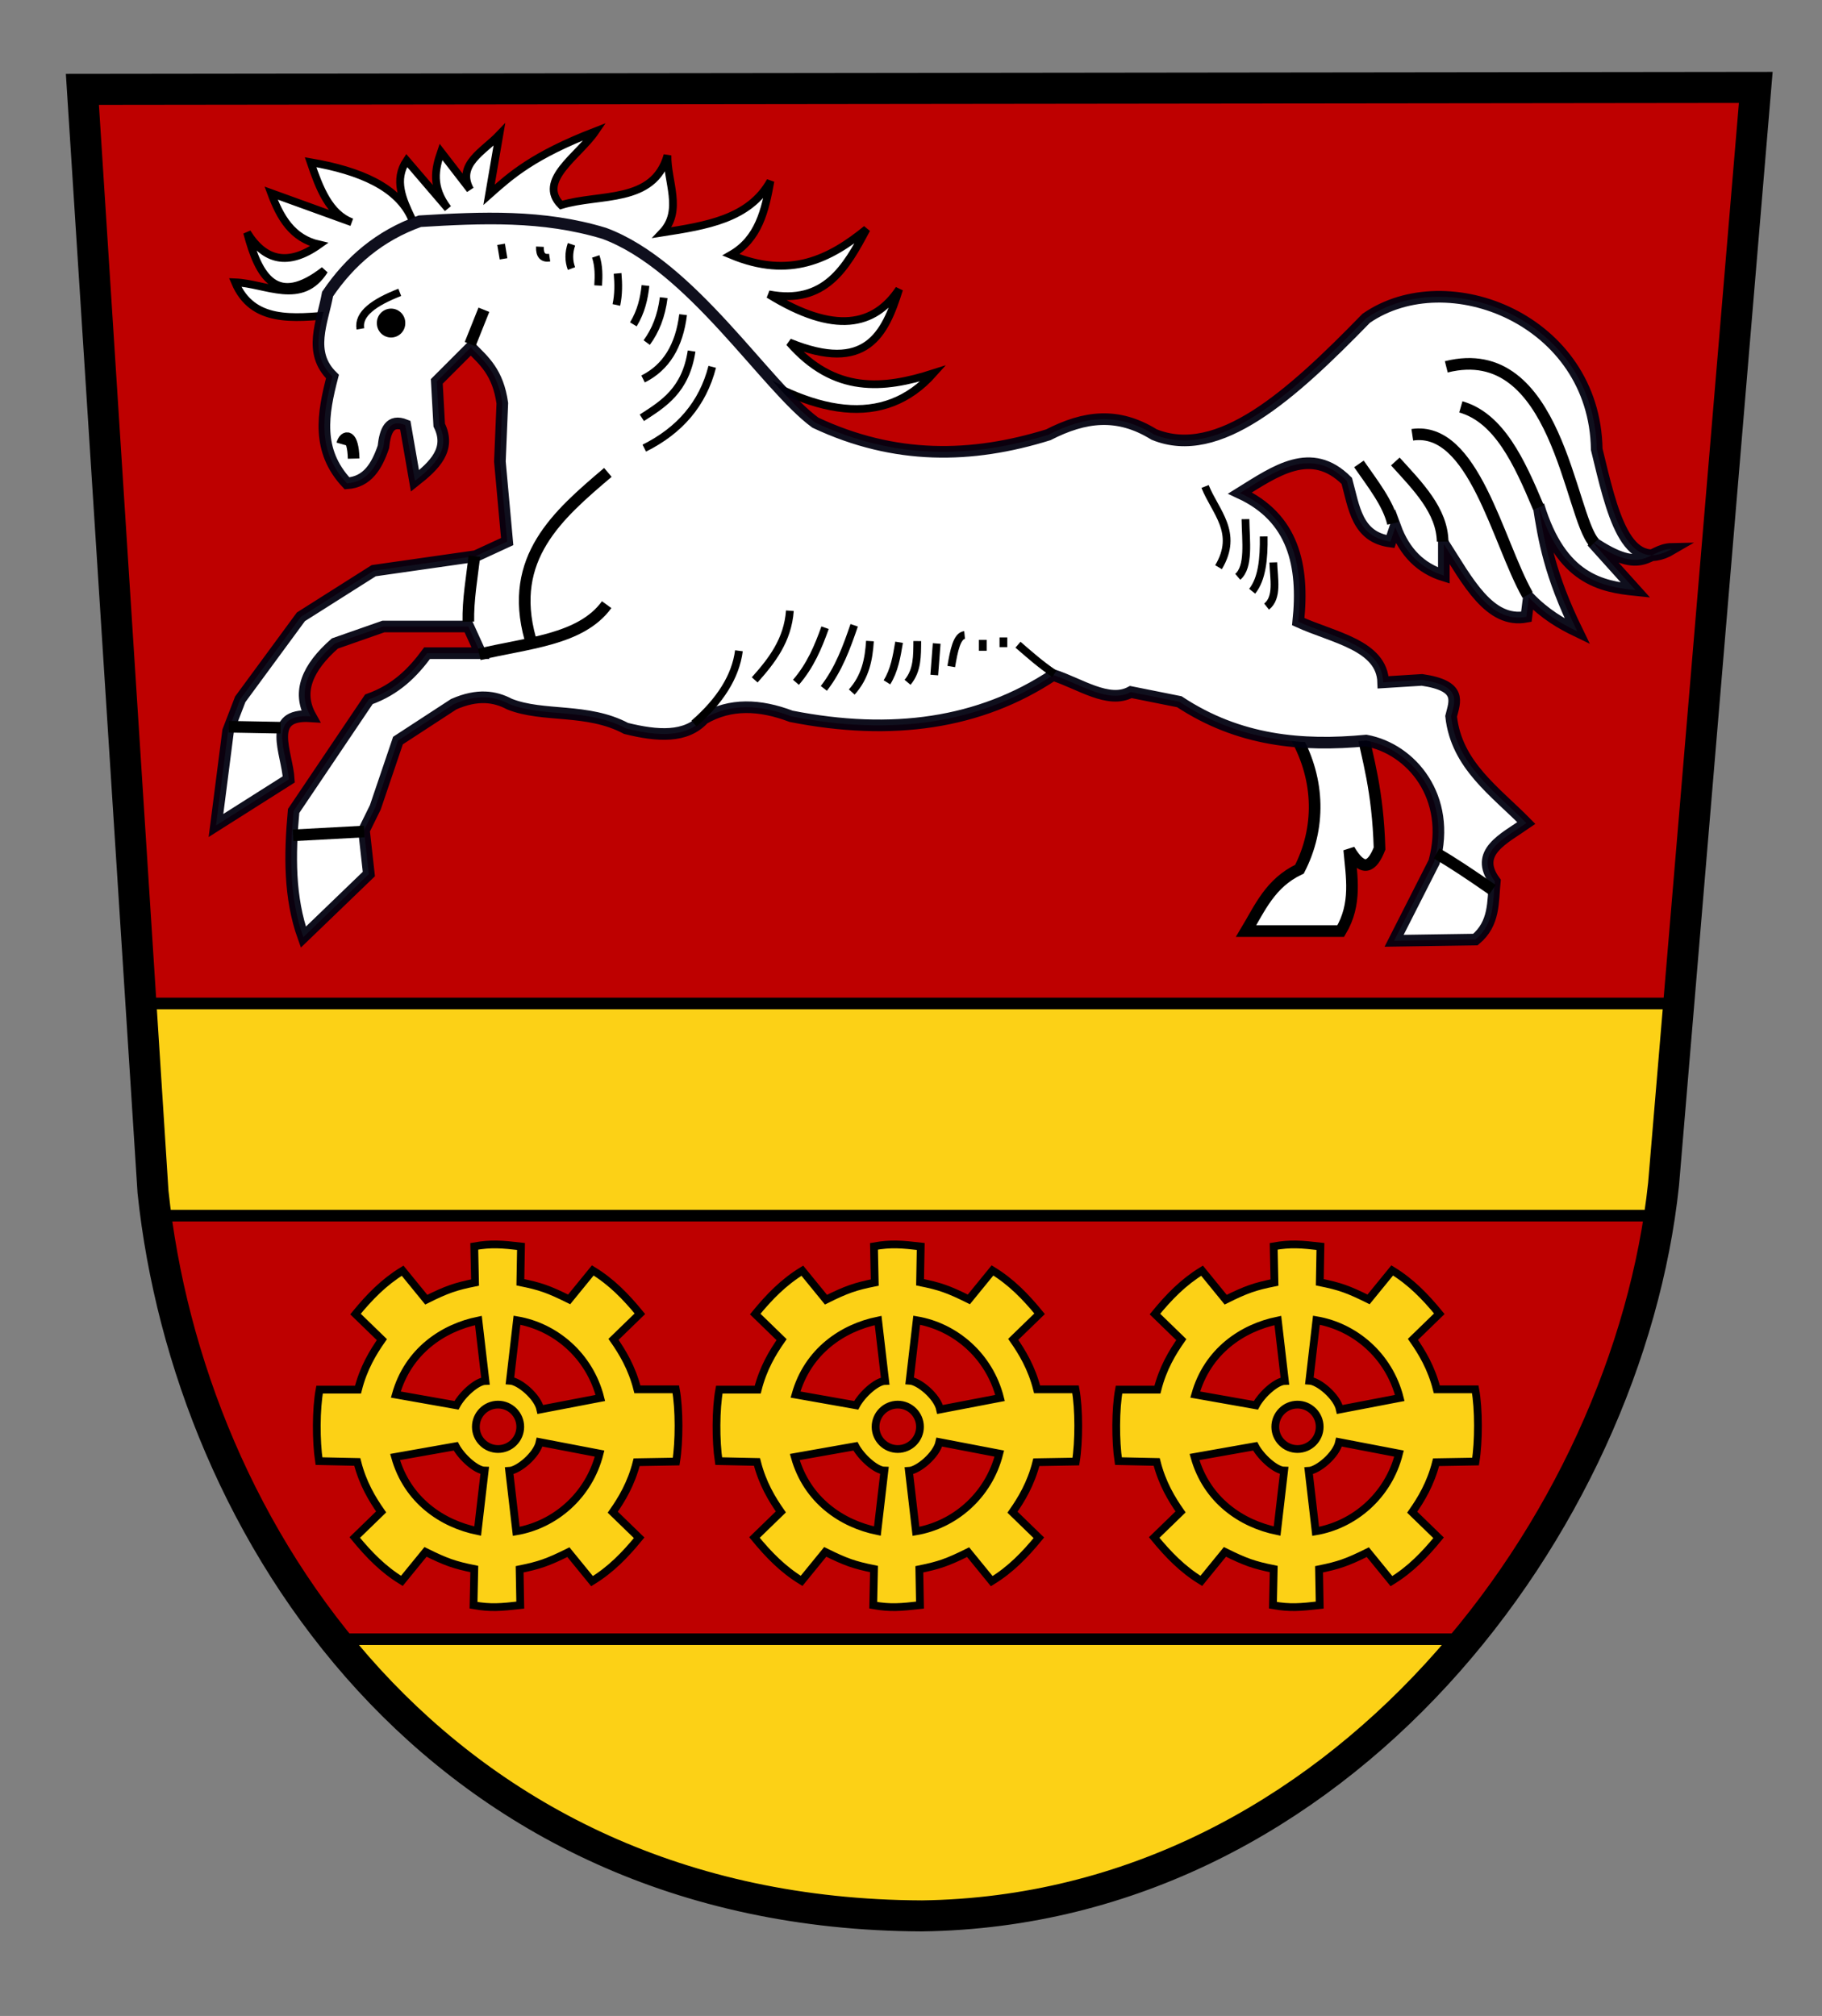<?xml version="1.0" encoding="UTF-8" standalone="no"?>
<!-- Created with Inkscape (http://www.inkscape.org/) -->
<svg
   xmlns:svg="http://www.w3.org/2000/svg"
   xmlns="http://www.w3.org/2000/svg"
   version="1.0"
   width="470"
   height="520"
   id="svg1901">
  <rect width="100%" height="100%" fill="#808080" stroke="none"/>
  <defs
     id="defs1903">
    <clipPath
       id="clipPath6306">
      <path
         d="M 452.916,22.547 L 21.254,23.053 L 39.472,307.454 C 48.66,394.605 112.753,493.74 237.844,494.187 C 345.73,492.728 419.944,392.581 429.132,305.43 L 452.916,22.547 z "
         style="color:#000000;fill:none;stroke:#be0000;stroke-width:2;"
         id="path6308" />
    </clipPath>
    <clipPath
       id="clipPath6310">
      <path
         d="M 452.916,22.547 L 21.254,23.053 L 39.472,307.454 C 48.66,394.605 112.753,493.74 237.844,494.187 C 345.73,492.728 419.944,392.581 429.132,305.43 L 452.916,22.547 z "
         style="color:#000000;fill:none;stroke:#be0000;stroke-width:2;"
         id="path6312" />
    </clipPath>
    <clipPath
       id="clipPath6314">
      <path
         d="M 452.916,22.547 L 21.254,23.053 L 39.472,307.454 C 48.66,394.605 112.753,493.74 237.844,494.187 C 345.73,492.728 419.944,392.581 429.132,305.43 L 452.916,22.547 z "
         style="color:#000000;fill:none;stroke:#be0000;stroke-width:2;"
         id="path6316" />
    </clipPath>
  </defs>
  <g
     style="opacity:1"
     id="layer1">
    <rect
       width="483.786"
       height="551.597"
       x="-9.109"
       y="-18.444"
       style="fill:#be0000;stroke:#000000;stroke-width:8;"
       clip-path="url(#clipPath6314)"
       id="rect6304" />
    <path
       d="M 334.27,190.083 C 340.586,201.377 340.568,213.739 335.209,224.199 C 327.678,227.755 324.999,234.223 321.438,240.161 L 345.851,240.161 C 350.03,233.171 348.667,226.181 348.042,219.191 C 351.593,225.22 353.977,223.657 355.866,218.878 C 355.411,203.779 352.879,195.949 350.858,186.327 L 334.27,190.083 z "
       style="color:#000000;fill:#ffffff;fill-rule:nonzero;stroke:#000000;stroke-width:3;"
       id="path3232" />
    <path
       d="M 187.675,92.297 C 209.824,107.509 228.079,110.556 240.791,96.28 C 227.946,100.4 215.288,101.704 203.61,88.313 C 223.482,96.404 228.302,86.216 231.938,74.591 C 225.554,84.156 215.288,86.387 198.298,75.919 C 212.807,78.698 218.253,69.017 223.528,59.099 C 214.135,66.743 203.792,72.106 188.561,65.739 C 195.71,61.648 197.381,54.27 198.741,46.706 C 193.298,56.526 182.054,58.223 170.855,59.985 C 176.222,54.33 172.048,46.767 172.183,40.066 C 168.594,52.683 154.702,49.844 144.74,52.903 C 138.431,46.558 149.28,40.214 153.593,33.869 C 137.511,40.099 131.871,45.168 126.15,50.247 L 128.805,34.755 C 124.736,39.03 117.675,42.451 121.281,48.919 L 113.756,39.181 C 112.227,43.626 111.247,48.181 115.527,53.788 L 104.903,41.394 C 101.537,46.411 103.827,51.427 106.231,56.444 C 102.727,48.324 93.041,44.068 80.116,41.837 C 82.423,48.646 84.956,55.155 90.739,57.329 L 69.936,49.804 C 72.247,56.05 75.346,61.509 82.329,63.083 C 74.292,68.797 68.236,67.25 63.739,59.985 C 66.739,71.418 71.313,79.312 83.657,69.723 C 77.82,79.013 68.612,73.136 60.64,72.821 C 65.143,83.439 75.633,82.083 85.87,81.231 L 187.675,92.297 z "
       style="color:#000000;fill:#ffffff;fill-rule:nonzero;stroke:#000000;stroke-width:2;"
       id="path3235" />
    <path
       d="M 352.423,82.102 C 373.363,67.588 411.373,82.441 411.891,115.905 C 415.76,131.886 419.387,148.561 431.296,141.57 C 424.983,141.68 424.283,149.008 410.639,139.692 L 421.906,152.212 C 413.198,151.319 402.676,149.45 396.868,130.302 C 398.245,139.191 399.735,148.193 406.883,162.853 C 402.71,160.851 398.537,158.429 394.364,154.089 L 393.738,159.097 C 384.227,160.893 378.557,149.886 372.455,140.318 L 372.455,148.456 C 366.521,146.629 362.327,142.484 359.935,135.936 L 358.683,139.692 C 350.032,138.555 349.279,130.836 347.416,124.043 C 338.235,114.857 329.054,121.476 319.873,127.173 C 333.618,133.527 336.428,145.769 334.896,160.349 C 343.94,164.477 356.516,166.399 356.805,175.999 L 366.821,175.373 C 377.299,176.908 375.255,180.947 374.332,184.762 C 375.683,197.355 385.728,204.151 393.738,212.305 C 387.885,216.371 380.146,219.871 385.6,227.328 C 385.069,232.621 385.604,238.18 380.592,242.352 L 359.622,242.665 L 369.951,222.321 C 374.524,205.638 364.098,193.175 352.423,191.022 C 335.866,192.591 319.607,191.173 304.223,181.006 L 291.704,178.502 C 285.946,181.639 278.497,176.315 271.673,174.121 C 252.745,186.685 230.077,189.901 204.068,184.762 C 196.012,181.708 188.409,181.369 181.532,185.388 C 176.949,190.409 169.598,189.897 161.501,187.892 C 151.486,182.561 140.142,185.084 131.455,181.632 C 127.662,179.619 123.2,178.945 117.057,181.632 L 102.66,191.022 L 96.811,208.258 L 93.896,214.183 L 95.148,225.45 L 78.247,241.726 C 74.608,231.577 74.7,220.495 75.743,209.175 L 95.148,180.38 C 102.278,177.83 106.549,173.375 110.171,168.487 L 123.943,168.487 L 120.813,161.601 L 98.904,161.601 L 86.384,165.983 C 79.252,172.243 76.639,178.502 80.125,184.762 C 68.537,184.009 74.085,194.159 74.491,201.038 L 55.712,212.931 L 58.842,188.518 L 61.971,180.38 L 77.621,159.097 L 96.4,147.204 L 122.691,143.448 L 130.829,139.692 L 128.951,119.035 L 129.577,104.012 C 128.46,96.021 124.835,93.046 121.439,89.614 L 112.675,98.378 L 113.301,109.645 C 116.414,115.93 112.052,120.079 107.042,124.043 L 104.538,109.645 C 100.576,108.05 99.351,111.016 98.904,115.279 C 97.189,120.296 94.742,124.335 89.514,124.669 C 81.57,116.231 83.261,106.723 85.758,97.126 C 79.349,90.888 83.161,83.189 84.506,75.843 C 90.242,67.39 97.841,60.8 108.294,57.063 C 124.152,56.104 140.01,55.371 155.868,60.193 C 178.371,68.503 197.529,99.662 210.327,109.019 C 230.836,118.66 250.641,118.288 270.421,112.149 C 279.81,107.336 288.315,106.264 297.704,112.073 C 314.294,118.857 333.016,102.042 352.423,82.102 z "
       style="color:#000000;fill:#ffffff;fill-rule:nonzero;stroke:#00000f;stroke-width:3;stroke-opacity:0.941;"
       id="path2233" />
    <path
       d="M 123.63,168.8 C 135.736,165.838 149.834,165.154 156.494,155.967"
       style="color:#000000;fill:none;stroke:#000000;stroke-width:3;"
       id="path3208" />
    <path
       d="M 156.806,121.852 C 143.832,132.859 130.999,143.941 136.775,164.731"
       style="color:#000000;fill:none;stroke:#000000;stroke-width:3;"
       id="path3210" />
    <path
       d="M 122.378,143.448 C 121.713,149.082 120.708,154.715 120.813,160.349 L 120.813,160.349"
       style="color:#000000;fill:none;stroke:#000000;stroke-width:3;"
       id="path3212" />
    <path
       d="M 190.609,167.861 C 189.745,174.549 185.734,180.787 179.029,186.64"
       style="color:#000000;fill:none;stroke:#000000;stroke-width:2;"
       id="path3214" />
    <path
       d="M 271.986,173.808 C 268.283,171.304 265.497,168.8 262.596,166.296"
       style="color:#000000;fill:none;stroke:#000000;stroke-width:2;"
       id="path3216" />
    <path
       d="M 384.974,229.519 C 379.479,225.693 374.412,222.296 370.577,220.13"
       style="color:#000000;fill:none;stroke:#000000;stroke-width:3;"
       id="path3218" />
    <path
       d="M 411.265,140.005 C 404.859,133.062 401.74,87.431 373.081,94.622"
       style="color:#000000;fill:none;stroke:#000000;stroke-width:3;"
       id="path3220" />
    <path
       d="M 396.868,130.928 C 391.92,119.099 386.697,107.773 376.836,104.95"
       style="color:#000000;fill:none;stroke:#000000;stroke-width:3;"
       id="path3222" />
    <path
       d="M 364.317,112.149 C 380.132,109.819 386.282,139.738 394.051,153.463"
       style="color:#000000;fill:none;stroke:#000000;stroke-width:3;"
       id="path3224" />
    <path
       d="M 372.142,139.692 C 371.993,131.686 365.739,125.425 359.935,119.035"
       style="color:#000000;fill:none;stroke:#000000;stroke-width:3;"
       id="path3226" />
    <path
       d="M 359.309,134.997 C 358.143,129.885 354.099,124.773 350.545,119.661"
       style="color:#000000;fill:none;stroke:#000000;stroke-width:3;"
       id="path3228" />
    <path
       d="M 121.281,88.756 C 122.461,85.805 123.641,82.854 124.822,79.903"
       style="color:#000000;fill:none;stroke:#000000;stroke-width:3;"
       id="path3237" />
    <path
       d="M 166.196,115.592 C 175.309,111.055 181.287,104.167 183.723,94.622"
       style="color:#000000;fill:none;stroke:#000000;stroke-width:2;"
       id="path3239" />
    <path
       d="M 165.57,107.767 C 171.177,104.157 176.861,100.669 178.403,90.553"
       style="color:#000000;fill:none;stroke:#000000;stroke-width:2;"
       id="path3241" />
    <path
       d="M 165.883,97.752 C 171.874,94.771 175.228,89.152 176.212,81.163"
       style="color:#000000;fill:none;stroke:#000000;stroke-width:2;"
       id="path3243" />
    <path
       d="M 171.204,76.782 C 170.612,81.511 169.082,85.302 166.822,88.362"
       style="color:#000000;fill:none;stroke:#000000;stroke-width:2;"
       id="path3245" />
    <path
       d="M 163.379,83.667 C 165.401,80.329 166.145,76.99 166.509,73.652"
       style="color:#000000;fill:none;stroke:#000000;stroke-width:2;"
       id="path3247" />
    <path
       d="M 159.31,70.522 C 159.554,73.234 159.576,75.947 158.997,78.66"
       style="color:#000000;fill:none;stroke:#000000;stroke-width:2;"
       id="path3249" />
    <path
       d="M 153.677,66.14 C 154.499,68.644 154.458,71.148 154.303,73.652"
       style="color:#000000;fill:none;stroke:#000000;stroke-width:2;"
       id="path3251" />
    <path
       d="M 147.417,63.01 C 146.65,65.267 146.697,67.343 147.417,69.27"
       style="color:#000000;fill:none;stroke:#000000;stroke-width:2;"
       id="path3253" />
    <path
       d="M 139.279,63.636 C 139.181,65.847 140.063,66.721 141.783,66.453"
       style="color:#000000;fill:none;stroke:#000000;stroke-width:2;"
       id="path3255" />
    <path
       d="M 129.264,63.01 L 129.89,66.766"
       style="color:#000000;fill:none;stroke:#000000;stroke-width:2;"
       id="path3257" />
    <path
       d="M 203.755,157.532 C 203.2,165.126 199.139,170.383 194.678,175.373"
       style="color:#000000;fill:none;stroke:#000000;stroke-width:2;"
       id="path3259" />
    <path
       d="M 212.831,161.914 C 211.072,166.857 209.037,171.708 205.319,175.999"
       style="color:#000000;fill:none;stroke:#000000;stroke-width:2;"
       id="path3261" />
    <path
       d="M 220.343,161.288 C 218.404,166.936 216.399,172.563 212.518,177.563"
       style="color:#000000;fill:none;stroke:#000000;stroke-width:2;"
       id="path3263" />
    <path
       d="M 224.412,165.357 C 224.109,169.991 223.288,174.522 219.717,178.502"
       style="color:#000000;fill:none;stroke:#000000;stroke-width:2;"
       id="path3265" />
    <path
       d="M 231.923,165.67 C 231.323,169.334 230.688,172.981 228.794,175.999"
       style="color:#000000;fill:none;stroke:#000000;stroke-width:2;"
       id="path3267" />
    <path
       d="M 236.618,165.357 C 236.578,169.103 236.717,172.893 234.114,175.999"
       style="color:#000000;fill:none;stroke:#000000;stroke-width:2;"
       id="path3269" />
    <path
       d="M 241.626,165.983 L 241,174.121"
       style="color:#000000;fill:none;stroke:#000000;stroke-width:2;"
       id="path3271" />
    <path
       d="M 248.825,163.792 C 246.84,163.992 246.069,167.835 245.382,171.93"
       style="color:#000000;fill:none;stroke:#000000;stroke-width:2;"
       id="path3273" />
    <path
       d="M 253.519,165.044 L 253.519,167.861"
       style="color:#000000;fill:none;stroke:#000000;stroke-width:2;"
       id="path3275" />
    <path
       d="M 258.84,164.418 L 258.84,166.922"
       style="color:#000000;fill:none;stroke:#000000;stroke-width:2;"
       id="path3277" />
    <path
       d="M 310.86,125.483 C 313.441,131.986 319.653,137.371 314.331,146.306"
       style="color:#000000;fill:none;stroke:#000000;stroke-width:2;"
       id="path3279" />
    <path
       d="M 321.272,133.911 C 321.361,139.619 322.319,146.196 319.289,148.785"
       style="color:#000000;fill:none;stroke:#000000;stroke-width:2;"
       id="path3281" />
    <path
       d="M 325.982,138.373 C 326.064,144.157 325.55,149.345 323.007,152.503"
       style="color:#000000;fill:none;stroke:#000000;stroke-width:2;"
       id="path3283" />
    <path
       d="M 328.461,145.066 C 328.589,149.291 329.701,154.106 326.726,156.469"
       style="color:#000000;fill:none;stroke:#000000;stroke-width:2;"
       id="path3285" />
    <path
       d="M 75.608,215.468 L 93.952,214.477"
       style="color:#000000;fill:none;stroke:#000000;stroke-width:3;"
       id="path3287" />
    <path
       d="M 58.999,187.456 L 72.385,187.704"
       style="color:#000000;fill:none;stroke:#000000;stroke-width:3;"
       id="path3289" />
    <path
       d="M 91.225,118.294 C 91.072,112.039 88.959,112.109 88.251,114.575"
       style="color:#000000;fill:none;stroke:#000000;stroke-width:3;"
       id="path3291" />
    <path
       d="M 92.961,84.828 C 92.28,80.948 96.556,77.969 103.124,75.408"
       style="color:#000000;fill:none;stroke:#000000;stroke-width:2;"
       id="path3297" />
    <path
       d="M 103.868 83.34 A 2.975 2.975 0 1 1  97.919,83.34 A 2.975 2.975 0 1 1  103.868 83.34 z"
       transform="matrix(1.23,0,0,1.23,-23.218,-19.179)"
       style="fill:#000000;stroke:none;stroke-width:2;"
       id="path3299" />
    <path
       d="M 125.225,356.207 C 123.052,356.246 119.263,359.649 117.752,362.485 L 102.102,359.712 C 105.244,348.533 114.242,342.478 123.412,340.609 L 125.225,356.207 z M 131.545,356.135 C 133.899,356.255 138.677,360.185 139.401,363.56 L 154.86,360.596 C 152.09,349.629 143.173,342.191 133.358,340.536 L 131.545,356.135 z M 125.034,379.326 C 122.861,379.287 119.072,375.884 117.561,373.049 L 101.91,375.821 C 105.052,387.001 114.051,393.056 123.221,394.925 L 125.034,379.326 z M 174.415,376.991 L 164.227,377.165 C 162.816,382.753 160.35,386.789 158.07,390.056 L 164.873,396.66 C 161.217,401.114 157.566,404.876 152.719,407.84 L 146.621,400.365 C 141.319,402.996 139.126,403.759 134.039,404.787 L 134.207,414.02 C 129.265,414.577 126.625,414.84 122.15,414.054 L 122.349,404.714 C 117.262,403.686 115.069,402.924 109.767,400.293 L 103.669,407.768 C 98.822,404.803 95.171,401.042 91.515,396.588 L 98.318,389.984 C 96.038,386.717 93.572,382.681 92.161,377.093 L 82.283,376.885 C 81.504,371.698 81.504,363.42 82.436,358.44 L 92.352,358.441 C 93.764,352.852 96.229,348.816 98.509,345.549 L 91.706,338.945 C 95.362,334.492 99.014,330.73 103.86,327.765 L 109.958,335.24 C 115.26,332.61 117.453,331.847 122.54,330.819 L 122.341,321.48 C 126.816,320.693 129.456,320.956 134.398,321.513 L 134.231,330.747 C 139.317,331.774 141.51,332.537 146.813,335.168 L 152.91,327.693 C 157.757,330.657 161.408,334.419 165.064,338.873 L 158.261,345.477 C 160.541,348.744 163.007,352.78 164.418,358.368 L 174.334,358.368 C 175.266,363.348 175.232,372.011 174.415,376.991 z M 131.354,379.399 C 133.708,379.278 138.486,375.348 139.21,371.973 L 154.669,374.937 C 151.899,385.905 142.982,393.342 133.167,394.997 L 131.354,379.399 z M 134.206,368.035 C 134.206,371.197 131.64,373.763 128.478,373.763 C 125.316,373.763 122.749,371.197 122.749,368.035 C 122.749,364.873 125.316,362.307 128.478,362.307 C 131.64,362.307 134.206,364.873 134.206,368.035 z "
       style="color:#000000;fill:#fcd116;fill-rule:evenodd;stroke:#000000;stroke-width:2;"
       id="path4271" />
    <path
       d="M 228.335,356.207 C 226.161,356.246 222.372,359.649 220.861,362.485 L 205.211,359.712 C 208.353,348.533 217.351,342.478 226.522,340.609 L 228.335,356.207 z M 234.654,356.135 C 237.009,356.255 241.786,360.185 242.51,363.56 L 257.969,360.596 C 255.2,349.629 246.283,342.191 236.468,340.536 L 234.654,356.135 z M 228.144,379.326 C 225.97,379.287 222.181,375.884 220.67,373.049 L 205.02,375.821 C 208.162,387.001 217.16,393.056 226.33,394.925 L 228.144,379.326 z M 277.525,376.991 L 267.336,377.165 C 265.925,382.753 263.459,386.789 261.18,390.056 L 267.983,396.66 C 264.327,401.114 260.675,404.876 255.828,407.84 L 249.731,400.365 C 244.428,402.996 242.235,403.759 237.149,404.787 L 237.317,414.02 C 232.374,414.577 229.734,414.84 225.26,414.054 L 225.458,404.714 C 220.371,403.686 218.178,402.924 212.876,400.293 L 206.779,407.768 C 201.932,404.803 198.28,401.042 194.624,396.588 L 201.427,389.984 C 199.147,386.717 196.682,382.681 195.27,377.093 L 185.392,376.885 C 184.614,371.698 184.614,363.42 185.545,358.44 L 195.462,358.441 C 196.873,352.852 199.339,348.816 201.618,345.549 L 194.815,338.945 C 198.471,334.492 202.123,330.73 206.97,327.765 L 213.067,335.24 C 218.37,332.61 220.563,331.847 225.649,330.819 L 225.451,321.48 C 229.925,320.693 232.566,320.956 237.508,321.513 L 237.34,330.747 C 242.426,331.774 244.62,332.537 249.922,335.168 L 256.019,327.693 C 260.866,330.657 264.518,334.419 268.174,338.873 L 261.371,345.477 C 263.651,348.744 266.116,352.78 267.527,358.368 L 277.444,358.368 C 278.376,363.348 278.341,372.011 277.525,376.991 z M 234.463,379.399 C 236.817,379.278 241.595,375.348 242.319,371.973 L 257.778,374.937 C 255.009,385.905 246.091,393.342 236.276,394.997 L 234.463,379.399 z M 237.315,368.035 C 237.315,371.197 234.749,373.763 231.587,373.763 C 228.425,373.763 225.859,371.197 225.859,368.035 C 225.859,364.873 228.425,362.307 231.587,362.307 C 234.749,362.307 237.315,364.873 237.315,368.035 z "
       style="color:#000000;fill:#fcd116;fill-rule:evenodd;stroke:#000000;stroke-width:2;"
       id="path5305" />
    <path
       d="M 331.444,356.207 C 329.271,356.246 325.482,359.649 323.971,362.485 L 308.32,359.712 C 311.462,348.533 320.461,342.478 329.631,340.609 L 331.444,356.207 z M 337.764,356.135 C 340.118,356.255 344.896,360.185 345.62,363.56 L 361.079,360.596 C 358.309,349.629 349.392,342.191 339.577,340.536 L 337.764,356.135 z M 331.253,379.326 C 329.08,379.287 325.29,375.884 323.779,373.049 L 308.129,375.821 C 311.271,387.001 320.269,393.056 329.44,394.925 L 331.253,379.326 z M 380.634,376.991 L 370.446,377.165 C 369.034,382.753 366.569,386.789 364.289,390.056 L 371.092,396.66 C 367.436,401.114 363.784,404.876 358.938,407.84 L 352.84,400.365 C 347.538,402.996 345.345,403.759 340.258,404.787 L 340.426,414.02 C 335.484,414.577 332.844,414.84 328.369,414.054 L 328.567,404.714 C 323.481,403.686 321.288,402.924 315.985,400.293 L 309.888,407.768 C 305.041,404.803 301.39,401.042 297.733,396.588 L 304.536,389.984 C 302.257,386.717 299.791,382.681 298.38,377.093 L 288.502,376.885 C 287.723,371.698 287.723,363.42 288.655,358.44 L 298.571,358.441 C 299.982,352.852 302.448,348.816 304.728,345.549 L 297.925,338.945 C 301.581,334.492 305.232,330.73 310.079,327.765 L 316.177,335.24 C 321.479,332.61 323.672,331.847 328.759,330.819 L 328.56,321.48 C 333.035,320.693 335.675,320.956 340.617,321.513 L 340.449,330.747 C 345.536,331.774 347.729,332.537 353.031,335.168 L 359.129,327.693 C 363.976,330.657 367.627,334.419 371.283,338.873 L 364.48,345.477 C 366.76,348.744 369.226,352.78 370.637,358.368 L 380.553,358.368 C 381.485,363.348 381.451,372.011 380.634,376.991 z M 337.573,379.399 C 339.927,379.278 344.704,375.348 345.429,371.973 L 360.887,374.937 C 358.118,385.905 349.201,393.342 339.386,394.997 L 337.573,379.399 z M 340.425,368.035 C 340.425,371.197 337.858,373.763 334.696,373.763 C 331.534,373.763 328.968,371.197 328.968,368.035 C 328.968,364.873 331.534,362.307 334.696,362.307 C 337.858,362.307 340.425,364.873 340.425,368.035 z "
       style="color:#000000;fill:#fcd116;fill-rule:evenodd;stroke:#000000;stroke-width:2;"
       id="path5307" />
    <rect
       width="320.868"
       height="95.169"
       x="67.795"
       y="422.818"
       style="fill:#fcd116;stroke:#000000;stroke-width:3;"
       clip-path="url(#clipPath6310)"
       id="rect5319" />
    <rect
       width="429.211"
       height="54.732"
       x="22.227"
       y="258.833"
       style="fill:#fcd116;stroke:#000000;stroke-width:3;"
       clip-path="url(#clipPath6306)"
       id="rect5321" />
    <path
       d="M 452.916,22.547 L 21.254,23.053 L 39.472,307.454 C 48.66,394.605 112.753,493.74 237.844,494.187 C 345.73,492.728 419.944,392.581 429.132,305.43 L 452.916,22.547 z "
       style="color:#000000;fill:none;stroke:#000000;stroke-width:8;"
       id="path5323" />
  </g>
</svg>
